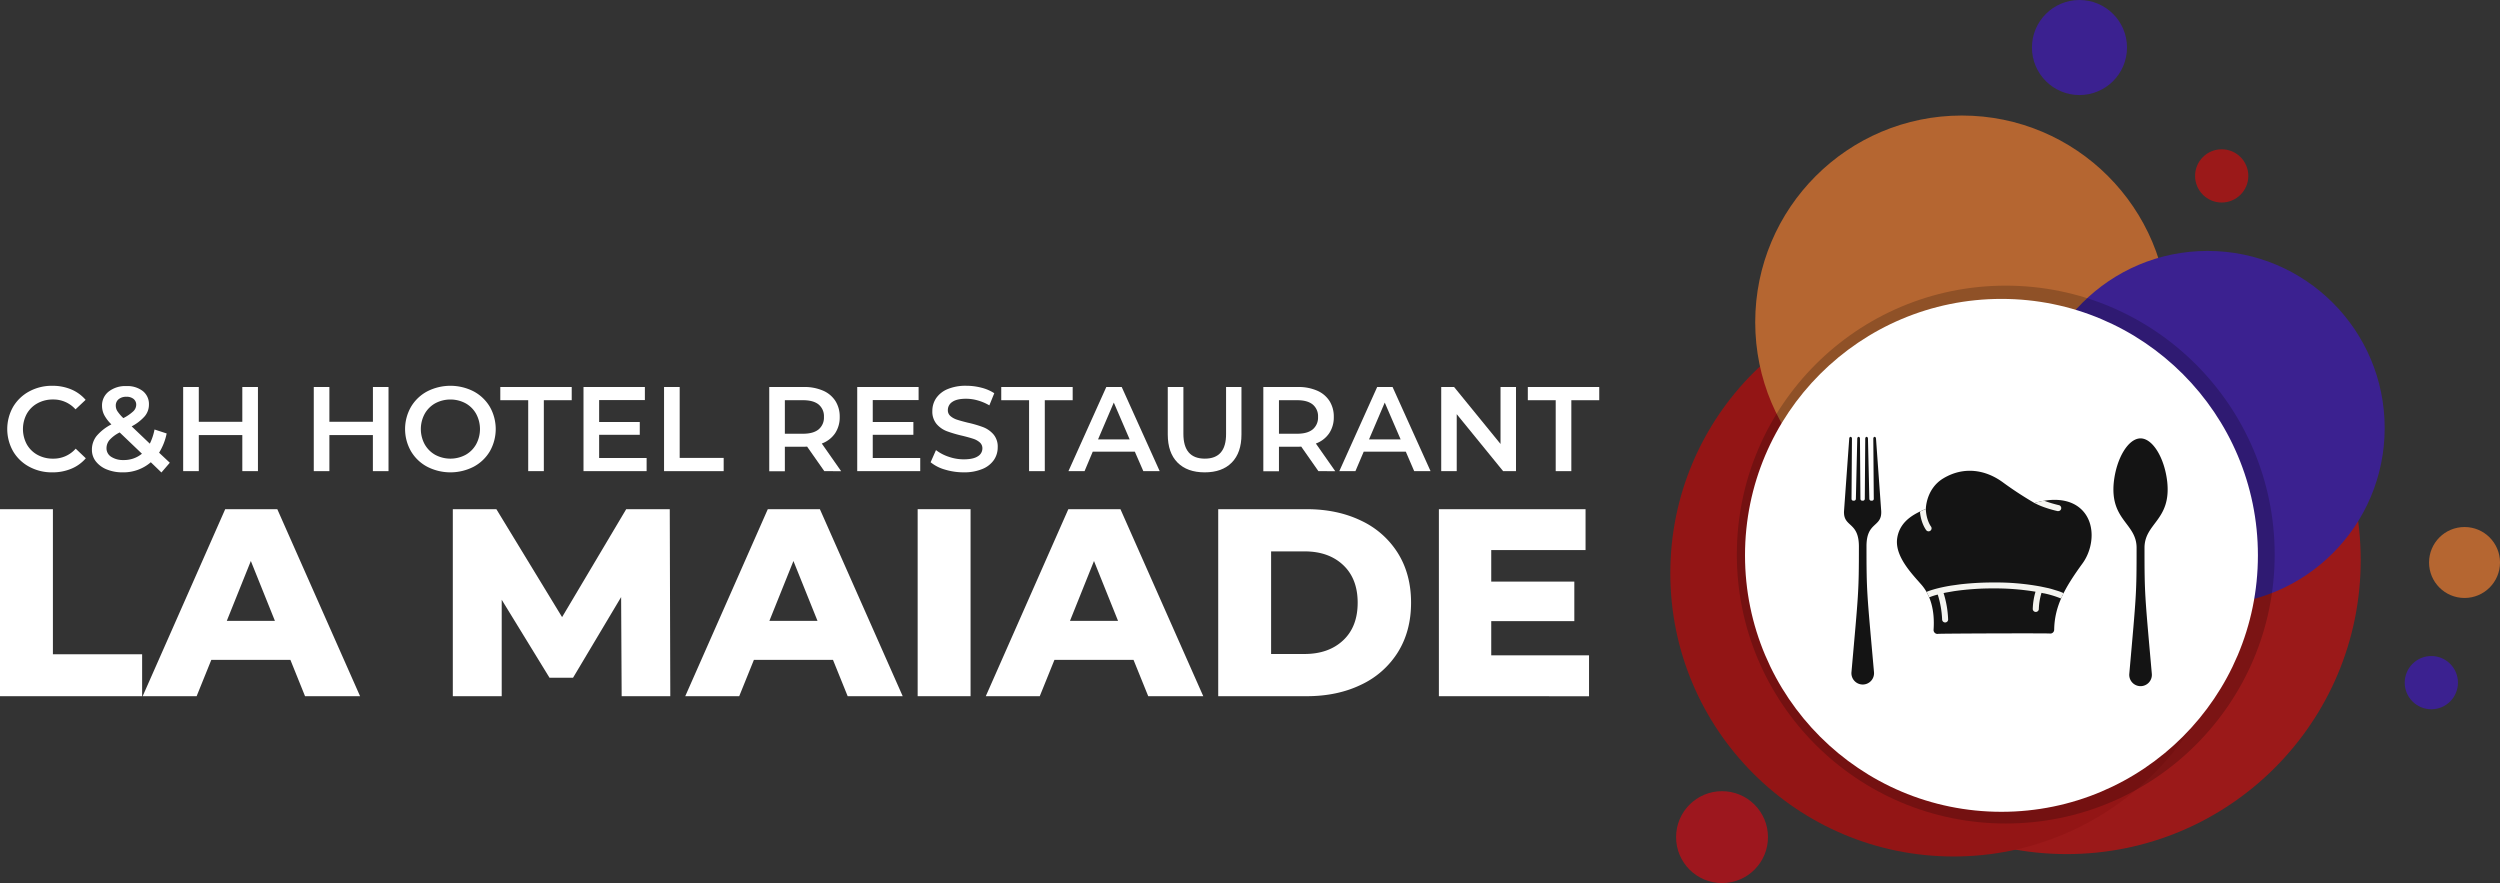 <svg id="Calque_1" data-name="Calque 1" xmlns="http://www.w3.org/2000/svg" viewBox="0 0 1221.97 431.63"><rect x="0" y="0" width="1221.97" height="431.63" fill="#333333" stroke="none"/><defs><style>.cls-1{fill:#9b1919;}.cls-2{fill:#931515;}.cls-3{fill:#b56631;}.cls-4{fill:#3b2190;}.cls-5{fill:#9d171e;}.cls-6{opacity:0.21;}.cls-7{fill:#fff;}.cls-8{fill:#141414;}.cls-9{fill:#f4f4f0;}</style></defs><title>logo-adressePlan de travail 1</title><circle class="cls-1" cx="1010.2" cy="273.78" r="143.69"/><circle class="cls-2" cx="954.9" cy="280.17" r="138.47"/><circle class="cls-3" cx="958.93" cy="157.47" r="101"/><circle class="cls-4" cx="1079.05" cy="209.2" r="86.55"/><circle class="cls-5" cx="841.71" cy="409.18" r="22.46"/><circle class="cls-4" cx="1016.42" cy="23.23" r="23.23"/><circle class="cls-3" cx="1204.63" cy="274.94" r="17.34"/><circle class="cls-4" cx="1188.41" cy="333.67" r="13.01"/><circle class="cls-1" cx="1085.94" cy="85.98" r="13.01"/><circle class="cls-6" cx="980.39" cy="271.07" r="131.45"/><circle class="cls-7" cx="978.29" cy="271.45" r="125.35"/><path class="cls-8" d="M1001.86,309.66a1.9,1.9,0,0,0,2.2-1.85c.18-11.45,5-20.25,13.83-32.4,5.63-7.7,6.67-20.31-1.16-27-8.67-7.38-22.25-2.52-22.25-2.52a172.66,172.66,0,0,1-15.76-10.32c-8.13-5.86-18.7-7.81-28.78-1.79-8.57,5.11-8.61,14.95-8.61,14.95-3.9,1.79-12.58,5-14,14.31-1.3,8.62,6.83,17.07,11.7,22.6,4.5,5.09,6.74,12.49,6.08,22.18a1.9,1.9,0,0,0,2.25,2C948.42,309.65,1000.69,309.47,1001.86,309.66Z"/><path class="cls-9" d="M1005.71,249.82a1.22,1.22,0,0,0,.32,0,1.47,1.47,0,0,0,.31-2.91,58.56,58.56,0,0,1-7.23-2.17,30.52,30.52,0,0,0-4.63,1.13l-.88-.51.13.1C998.19,248.16,1005.41,249.76,1005.71,249.82Zm-63.05,9.89a1.48,1.48,0,0,0,1.16-2.39s-2.3-3-2.5-8.56c-.8.36-1.79.79-2.87,1.31.51,5.84,3,8.95,3.08,9.1A1.48,1.48,0,0,0,942.66,259.71Zm54.93,27a118.77,118.77,0,0,0-22.91-2,141.51,141.51,0,0,0-16.71.92l-4.22.59c-7.9,1.28-11.64,2.91-11.9,3a1.18,1.18,0,0,0-.19.11,23.41,23.41,0,0,1,1.28,2.61l.12,0a28.88,28.88,0,0,1,4.09-1.32,46.58,46.58,0,0,1,2.14,12.23,1.47,1.47,0,0,0,1.47,1.4h.07a1.46,1.46,0,0,0,1.39-1.54A48.81,48.81,0,0,0,950,289.88c.46-.1.94-.2,1.45-.29l3.66-.64a131.29,131.29,0,0,1,19.56-1.34,119.62,119.62,0,0,1,20.26,1.61,33.15,33.15,0,0,0-1.34,8.33A1.47,1.47,0,0,0,995,299.1h.09a1.46,1.46,0,0,0,1.46-1.38,30.5,30.5,0,0,1,1.31-7.94l.78.16.2.07.2,0a47.15,47.15,0,0,1,8.17,2.46,1,1,0,0,0,.23.08c.37-.87.79-1.74,1.23-2.61l-.21-.13c-.11,0-.75-.34-1.94-.76-.16-.06-3.77-1.17-4-1.23l-1.13-.3Z"/><path class="cls-8" d="M1048.21,267.78c0-12.12,13-13.4,11.13-32.08-1.28-11.83-7.13-21.42-13.07-21.42s-11.78,9.59-13.07,21.42h0c-1.89,18.68,11.14,20,11.14,32.08,0,22.76-.13,22.72-3.56,61.5a5.53,5.53,0,1,0,11,0C1048.35,290.5,1048.21,290.54,1048.21,267.78Z"/><path class="cls-8" d="M901.33,249.9l2.55-35.49c0-.49.31-.89.67-.89s.66.39.66.88L905,243.84a.88.88,0,0,0,.88.89h.34a.92.92,0,0,0,.91-.89l.68-29.44c0-.48.31-.88.67-.88s.65.4.65.88l.23,29.44a.89.89,0,0,0,.89.89h.34a.91.91,0,0,0,.9-.89l.22-29.44c0-.48.3-.88.66-.88s.65.4.67.88l.67,29.44a.92.92,0,0,0,.91.89H915a.89.89,0,0,0,.88-.89l-.23-29.44c0-.49.29-.89.65-.88s.64.4.67.89l2.55,35.49c.33,8-7.2,4.93-7.2,17.07,0,22.77.22,22.72,3.66,61.51a5.53,5.53,0,1,1-11,0c3.43-38.79,3.63-38.74,3.63-61.51C908.53,254.83,901,257.85,901.33,249.9Z"/><path class="cls-7" d="M14.29,228.14a20.09,20.09,0,0,1-7.88-7.55,22.05,22.05,0,0,1,0-21.74,20.37,20.37,0,0,1,7.91-7.55,23.15,23.15,0,0,1,11.25-2.73,23.53,23.53,0,0,1,9.22,1.76,18.94,18.94,0,0,1,7.06,5.11l-4.94,4.65a14.37,14.37,0,0,0-11-4.82,15.33,15.33,0,0,0-7.58,1.85,13.33,13.33,0,0,0-5.23,5.14,15.74,15.74,0,0,0,0,14.92,13.35,13.35,0,0,0,5.23,5.15A15.44,15.44,0,0,0,26,224.18a14.33,14.33,0,0,0,11-4.88l4.94,4.7a18.7,18.7,0,0,1-7.09,5.11,23.57,23.57,0,0,1-9.25,1.77A23.07,23.07,0,0,1,14.29,228.14Z"/><path class="cls-7" d="M78.9,230.94l-5.18-5a20.51,20.51,0,0,1-13.8,4.94,20,20,0,0,1-7.7-1.41,12.76,12.76,0,0,1-5.35-3.91,9,9,0,0,1-1.94-5.67,10.73,10.73,0,0,1,2.23-6.73,23.62,23.62,0,0,1,7.29-5.73,18.29,18.29,0,0,1-3.53-4.61,10,10,0,0,1-1.05-4.44,8.61,8.61,0,0,1,3.26-7,13.25,13.25,0,0,1,8.67-2.67,12.33,12.33,0,0,1,8,2.43,8.07,8.07,0,0,1,3,6.61,8.83,8.83,0,0,1-2,5.65,22.31,22.31,0,0,1-6.44,5l8.87,8.46a27.2,27.2,0,0,0,2.3-6.93l5.93,1.94a28.26,28.26,0,0,1-3.7,9.4L83,226.18Zm-9.52-9.17L58.5,211.37a16.63,16.63,0,0,0-5,3.73,6.26,6.26,0,0,0-1.44,4,4.86,4.86,0,0,0,2.29,4.18,10.51,10.51,0,0,0,6,1.58A13.71,13.71,0,0,0,69.38,221.77ZM58,195.12a3.93,3.93,0,0,0-1.41,3.14,5.09,5.09,0,0,0,.76,2.68,20.45,20.45,0,0,0,2.94,3.43,21.35,21.35,0,0,0,4.9-3.37,4.48,4.48,0,0,0,1.39-3.15A3.58,3.58,0,0,0,65.29,195a5.31,5.31,0,0,0-3.49-1.06A5.7,5.7,0,0,0,58,195.12Z"/><path class="cls-7" d="M126.08,189.16v41.13h-7.64V212.66H97.17v17.63H89.53V189.16h7.64v17h21.27v-17Z"/><path class="cls-7" d="M189.9,189.16v41.13h-7.64V212.66H161v17.63h-7.63V189.16H161v17h21.28v-17Z"/><path class="cls-7" d="M208.82,228.14a20.18,20.18,0,0,1-7.94-7.58,21.84,21.84,0,0,1,0-21.68,20.25,20.25,0,0,1,7.94-7.58,24.92,24.92,0,0,1,22.68,0,20.29,20.29,0,0,1,7.93,7.55,22,22,0,0,1,0,21.74,20.22,20.22,0,0,1-7.93,7.55,24.84,24.84,0,0,1-22.68,0Zm18.74-5.81a13.38,13.38,0,0,0,5.17-5.17,15.64,15.64,0,0,0,0-14.87,13.31,13.31,0,0,0-5.17-5.17,15.75,15.75,0,0,0-14.81,0,13.45,13.45,0,0,0-5.17,5.17,15.64,15.64,0,0,0,0,14.87,13.52,13.52,0,0,0,5.17,5.17,15.75,15.75,0,0,0,14.81,0Z"/><path class="cls-7" d="M258.18,195.62H244.54v-6.46h34.91v6.46H265.82v34.67h-7.64Z"/><path class="cls-7" d="M316.06,223.88v6.41H285.21V189.16h30v6.4H292.85v10.7h19.86v6.28H292.85v11.34Z"/><path class="cls-7" d="M324.58,189.16h7.64v34.66h21.5v6.47H324.58Z"/><path class="cls-7" d="M402.91,230.29l-8.41-12a15.23,15.23,0,0,1-1.58.06h-9.29v12H376V189.16h16.93a22.68,22.68,0,0,1,9.31,1.76,13.49,13.49,0,0,1,6.08,5.05,14.16,14.16,0,0,1,2.12,7.82,14,14,0,0,1-2.26,8,13.46,13.46,0,0,1-6.5,5l9.46,13.52Zm-2.76-32.56q-2.59-2.11-7.59-2.11h-8.93V212h8.93q5,0,7.59-2.14a7.47,7.47,0,0,0,2.58-6.08A7.39,7.39,0,0,0,400.15,197.73Z"/><path class="cls-7" d="M449.8,223.88v6.41H419V189.16h30v6.4H426.59v10.7h19.86v6.28H426.59v11.34Z"/><path class="cls-7" d="M461.87,229.53a19.42,19.42,0,0,1-7-3.59L457.5,220a21,21,0,0,0,6.2,3.26,22.52,22.52,0,0,0,7.37,1.26q4.59,0,6.85-1.47a4.46,4.46,0,0,0,2.26-3.88,3.78,3.78,0,0,0-1.26-2.91,9,9,0,0,0-3.21-1.79q-1.93-.64-5.29-1.47a62,62,0,0,1-7.61-2.23,12.5,12.5,0,0,1-5-3.5,9.4,9.4,0,0,1-2.09-6.43,11,11,0,0,1,1.85-6.2,12.6,12.6,0,0,1,5.59-4.44,22.69,22.69,0,0,1,9.13-1.64,29.4,29.4,0,0,1,7.41.94,20.75,20.75,0,0,1,6.29,2.7l-2.41,5.94a24,24,0,0,0-5.64-2.41,21.07,21.07,0,0,0-5.7-.83q-4.53,0-6.73,1.53a4.72,4.72,0,0,0-2.21,4.06,3.66,3.66,0,0,0,1.27,2.88,9.17,9.17,0,0,0,3.2,1.76c1.29.43,3.06.92,5.29,1.47a55.8,55.8,0,0,1,7.52,2.2,12.79,12.79,0,0,1,5,3.5,9.2,9.2,0,0,1,2.09,6.34,10.85,10.85,0,0,1-1.85,6.17,12.5,12.5,0,0,1-5.61,4.41,22.81,22.81,0,0,1-9.17,1.65A31.47,31.47,0,0,1,461.87,229.53Z"/><path class="cls-7" d="M503,195.62H489.4v-6.46h34.91v6.46H510.68v34.67H503Z"/><path class="cls-7" d="M554.69,220.77H534.12l-4,9.52h-7.88l18.51-41.13h7.53l18.56,41.13h-8Zm-2.53-6-7.75-18-7.7,18Z"/><path class="cls-7" d="M575.55,226.09q-4.75-4.8-4.76-13.72V189.16h7.64v22.91q0,12.1,10.46,12.11t10.4-12.11V189.16h7.52v23.21q0,8.92-4.73,13.72t-13.25,4.79Q580.31,230.88,575.55,226.09Z"/><path class="cls-7" d="M644.42,230.29l-8.4-12a15.59,15.59,0,0,1-1.59.06h-9.29v12H617.5V189.16h16.93a22.68,22.68,0,0,1,9.31,1.76,13.49,13.49,0,0,1,6.08,5.05,14.16,14.16,0,0,1,2.12,7.82,13.92,13.92,0,0,1-2.26,8,13.46,13.46,0,0,1-6.5,5l9.47,13.52Zm-2.76-32.56c-1.73-1.41-4.25-2.11-7.58-2.11h-8.94V212h8.94c3.33,0,5.85-.71,7.58-2.14a7.47,7.47,0,0,0,2.58-6.08A7.39,7.39,0,0,0,641.66,197.73Z"/><path class="cls-7" d="M687.14,220.77H666.57l-4.05,9.52h-7.88l18.51-41.13h7.52l18.57,41.13h-8Zm-2.53-6-7.76-18-7.69,18Z"/><path class="cls-7" d="M741,189.16v41.13h-6.29l-22.68-27.85v27.85h-7.58V189.16h6.29L733.44,217V189.16Z"/><path class="cls-7" d="M760.41,195.62H746.78v-6.46h34.91v6.46H768.05v34.67h-7.64Z"/><path class="cls-7" d="M0,248.88H25.86v70.91H69.47v20.5H0Z"/><path class="cls-7" d="M141.94,322.53H103.29l-7.18,17.76H69.73l40.35-91.41h25.46L176,340.29h-26.9Zm-7.57-19.07-11.76-29.25-11.75,29.25Z"/><path class="cls-7" d="M303.86,340.29l-.26-48.45-23.51,39.44H268.6l-23.37-38.13v47.14h-23.9V248.88h21.29l32.12,52.76,31.34-52.76h21.29l.26,91.41Z"/><path class="cls-7" d="M407.15,322.53H368.5l-7.18,17.76H334.94l40.35-91.41h25.46l40.48,91.41h-26.9Zm-7.57-19.07-11.76-29.25-11.75,29.25Z"/><path class="cls-7" d="M448.54,248.88H474.4v91.41H448.54Z"/><path class="cls-7" d="M554.05,322.53H515.4l-7.18,17.76H481.84l40.35-91.41h25.47l40.48,91.41h-26.9Zm-7.57-19.07-11.75-29.25L523,303.46Z"/><path class="cls-7" d="M595.45,248.88h43.22q15,0,26.64,5.62a42.26,42.26,0,0,1,18,15.93q6.4,10.31,6.4,24.15t-6.4,24.16a42.26,42.26,0,0,1-18,15.93q-11.62,5.63-26.64,5.62H595.45Zm42.18,70.78q11.75,0,18.87-6.66t7.11-18.42q0-11.74-7.11-18.41t-18.87-6.66H621.3v50.15Z"/><path class="cls-7" d="M776.7,320.31v20H703.31V248.88H775v20H728.9v15.41h40.61V303.6H728.9v16.71Z"/></svg>